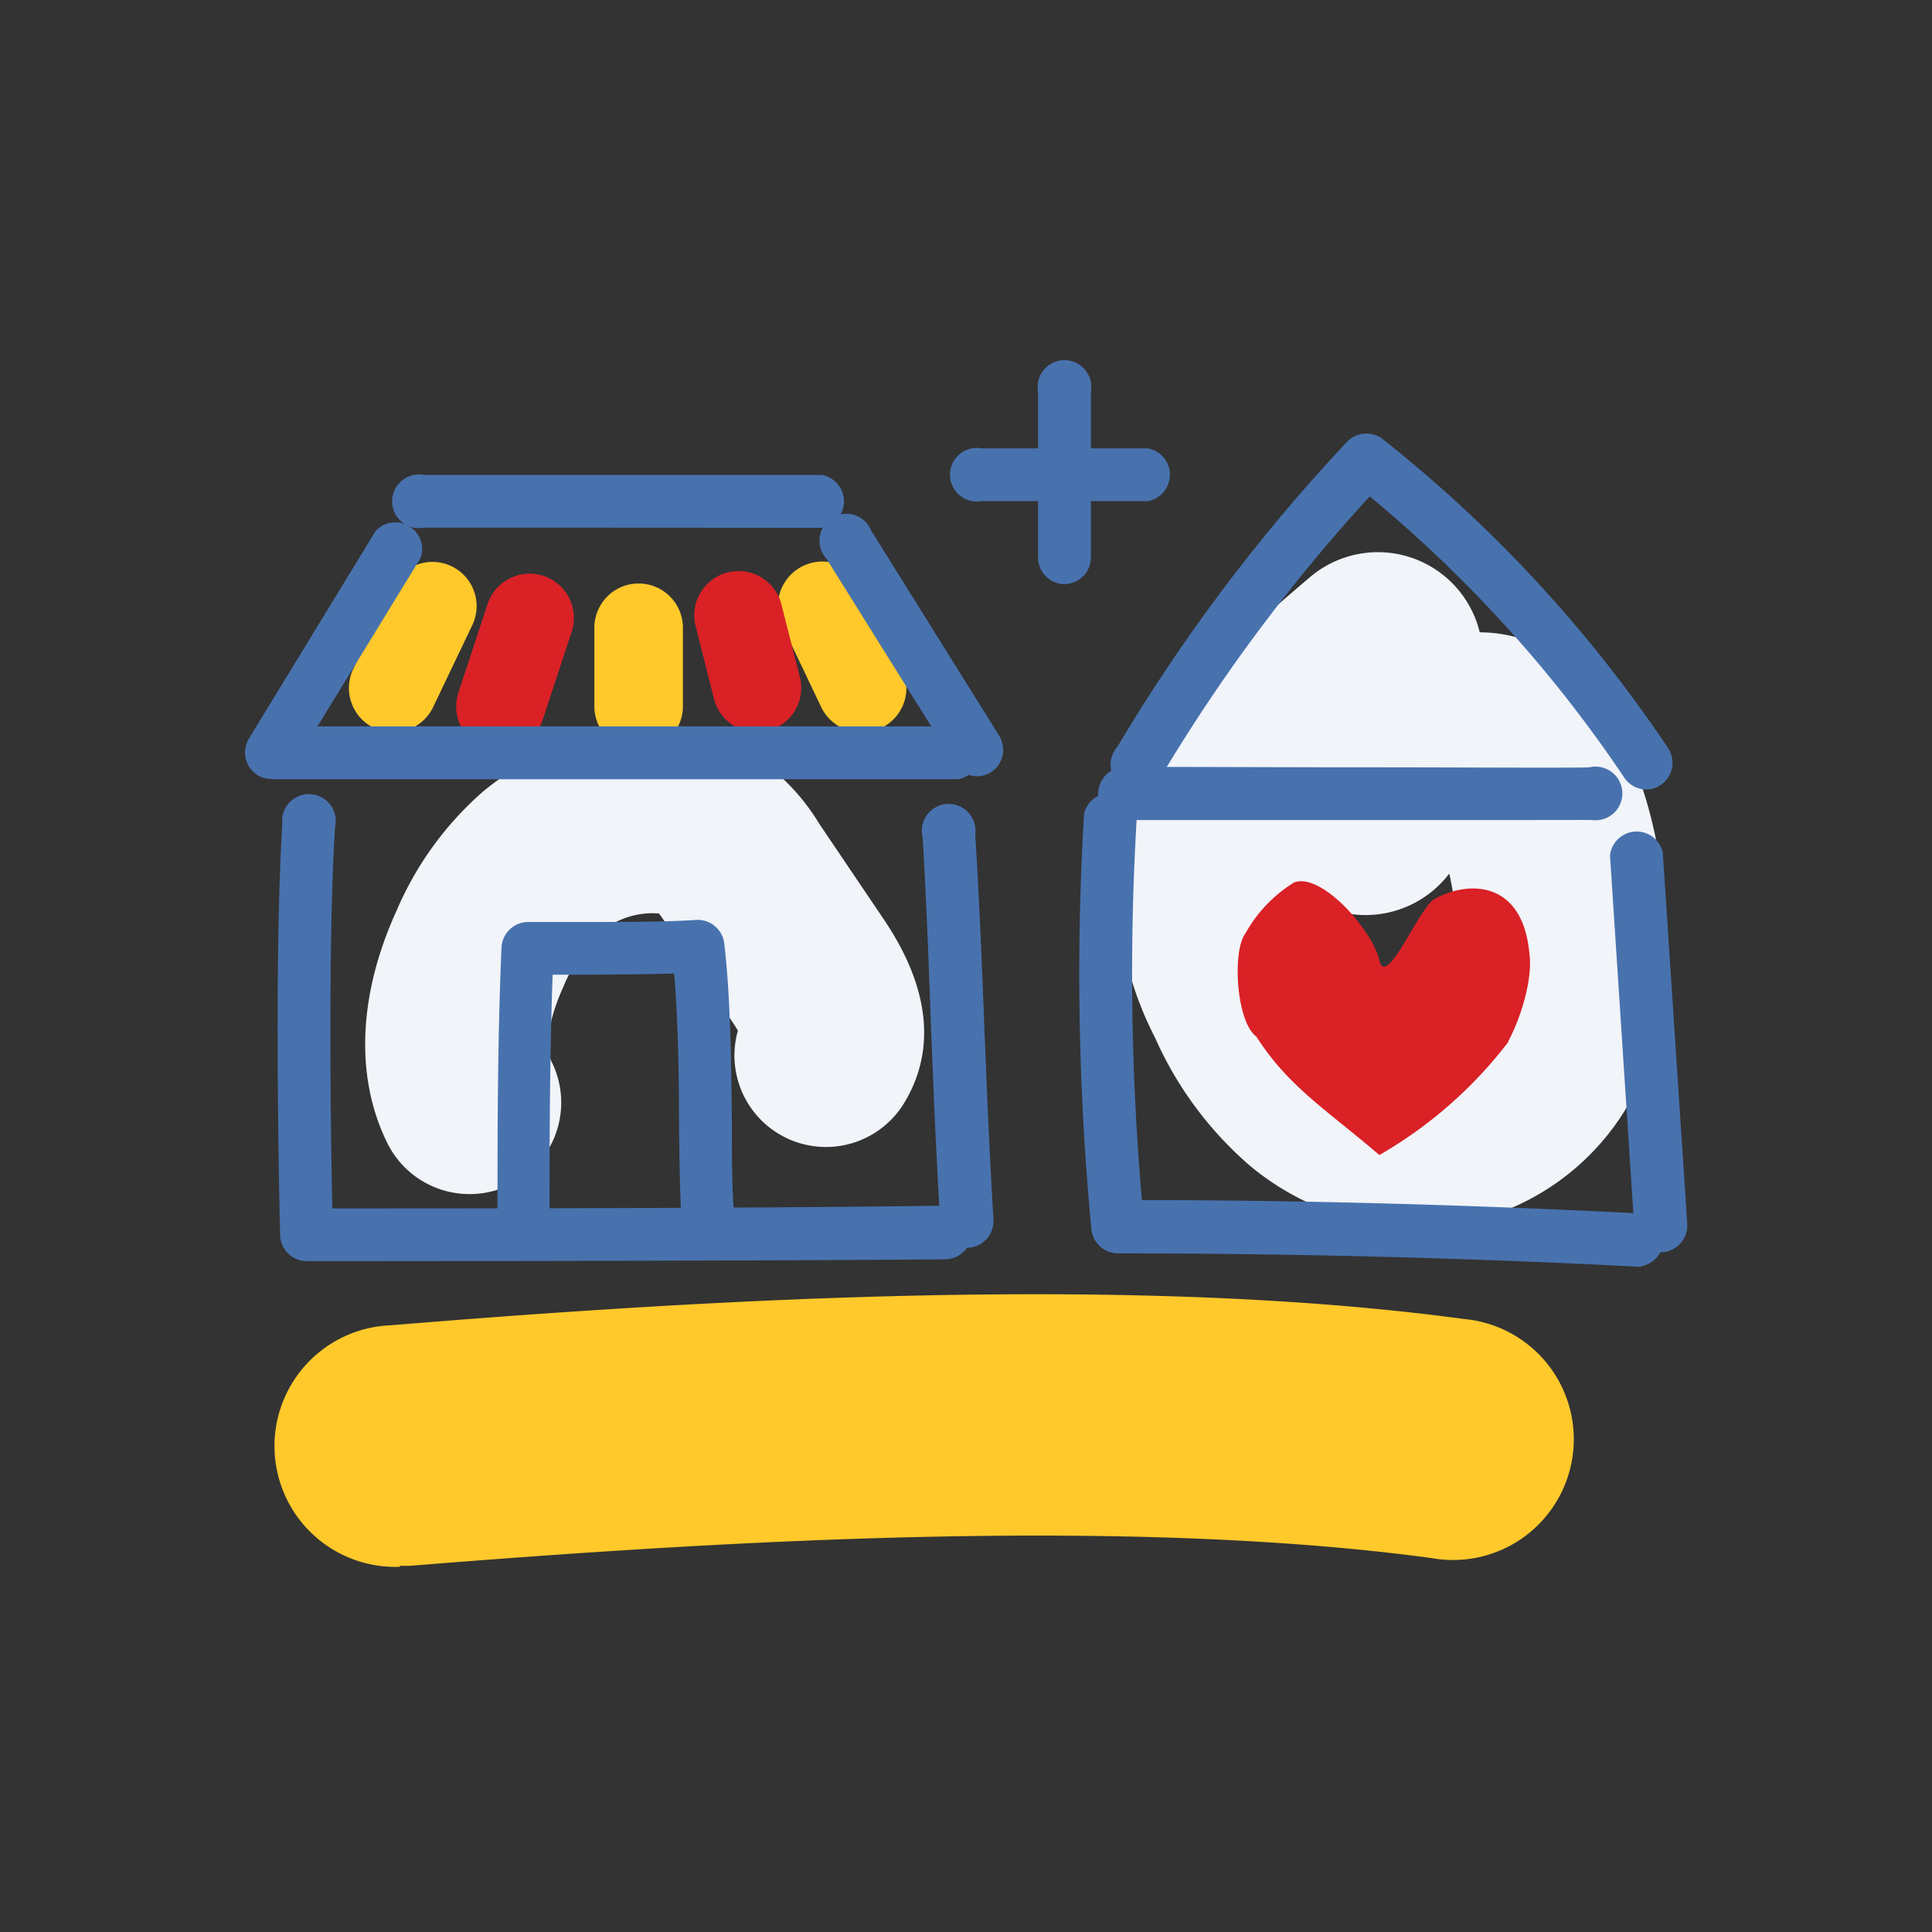 <svg xmlns="http://www.w3.org/2000/svg" id="Layer_1" data-name="Layer 1" viewBox="0 0 144 144"><rect x="0" y="0" width="144" height="144" fill="#333333" stroke="none"/><defs><style>.cls-1{fill:#f1f4f9;}.cls-2,.cls-4{fill:#d92126;}.cls-2{fill-rule:evenodd;}.cls-3{fill:#ffc92b;}.cls-5{fill:#4872ae;}</style></defs><path class="cls-1" d="M35,89a6.83,6.83,0,0,1-6.12-3.78c-2.43-4.9-2.19-11.07.69-17.37A24.59,24.59,0,0,1,36,59a19.76,19.76,0,0,1,13.87-4.53,13.63,13.63,0,0,1,6.44,1.94,15.87,15.87,0,0,1,4.76,5l4.78,7.08c4.35,6.42,3.22,11,1.51,13.77A6.82,6.82,0,0,1,55,76.81c-.11-.18-.26-.42-.45-.7L49.76,69c-.18-.26-.44-.65-.65-.92H49a6,6,0,0,0-4.2,1.37A11.57,11.57,0,0,0,42,73.53c-1.09,2.38-1.43,4.53-.88,5.62A6.82,6.82,0,0,1,35,89ZM49.4,68.14Zm-.49-.29Z"></path><path class="cls-1" d="M105.67,91.5a19.87,19.87,0,0,1-12.49-4.6,27,27,0,0,1-7.08-9.54A25.53,25.53,0,0,1,83.25,65c.6-10.29,8.91-17.32,14.41-22a7.81,7.81,0,0,1,12.63,4.13,10.57,10.57,0,0,1,4.15.86,11.25,11.25,0,0,1,4.84,4.25c2.82,4.26,4.41,9.38,4.85,15.64.24,3.42.27,8.54-2.23,13.48A18.54,18.54,0,0,1,107.56,91.4c-.63.06-1.26.1-1.89.1m-6.6-23.76a18.24,18.24,0,0,0,1.13,2.93,11.81,11.81,0,0,0,2.89,4.17,4.4,4.4,0,0,0,2.8,1,3,3,0,0,0,2.08-1.6c.58-1.14.76-2.83.59-5.34a24.84,24.84,0,0,0-.54-3.79,7.84,7.84,0,0,1-9,2.59"></path><path class="cls-2" d="M112.43,77.65a32.55,32.55,0,0,1-9.62,8.44c-4-3.43-6.76-5.07-9.17-8.83-1.48-1.08-1.82-6.31-.82-7.68a10.36,10.36,0,0,1,3.64-3.81c2.09-.76,5.88,3.66,6.35,5.8s2.79-3.5,4-4.5c2.46-1.44,6.61-1.57,7.17,3.88.29,1.92-.56,4.78-1.58,6.7"></path><path class="cls-3" d="M29.3,54.58a3.27,3.27,0,0,1-1.42-.32,3.3,3.3,0,0,1-1.55-4.4l2.93-6.11A3.29,3.29,0,1,1,35.2,46.6l-2.92,6.11A3.31,3.31,0,0,1,29.3,54.58Z"></path><path class="cls-3" d="M64.21,54.58a3.31,3.31,0,0,1-3-1.87L58.3,46.6a3.3,3.3,0,1,1,6-2.85l2.93,6.11a3.29,3.29,0,0,1-3,4.72Z"></path><path class="cls-4" d="M37.31,55.94a3.29,3.29,0,0,1-3.14-4.33L36.35,45a3.3,3.3,0,0,1,6.27,2.06l-2.18,6.62A3.3,3.3,0,0,1,37.31,55.94Z"></path><path class="cls-3" d="M47.6,55.93a3.29,3.29,0,0,1-3.3-3.29V46.79a3.3,3.3,0,0,1,6.6,0v5.85A3.29,3.29,0,0,1,47.6,55.93Z"></path><path class="cls-4" d="M56.42,54.58a3.3,3.3,0,0,1-3.2-2.48l-1.33-5.27a3.3,3.3,0,1,1,6.39-1.62l1.34,5.26a3.3,3.3,0,0,1-2.39,4A3.21,3.21,0,0,1,56.42,54.58Z"></path><path class="cls-5" d="M122.34,94.42h-.1c-12.88-.67-26-1-38.89-1h0a2,2,0,0,1-2-1.78,200.15,200.15,0,0,1-.55-31,2,2,0,0,1,3.93.24,196,196,0,0,0,.38,28.57c12.4,0,24.94.37,37.29,1a2,2,0,0,1-.1,3.93Z"></path><path class="cls-5" d="M122.72,58.85a2,2,0,0,1-1.63-.85,97.85,97.85,0,0,0-19-21A127.8,127.8,0,0,0,86.66,57.67a2,2,0,1,1-3.38-2A130.88,130.88,0,0,1,100.4,32.93a2,2,0,0,1,2.65-.21,101.19,101.19,0,0,1,21.29,23.05,2,2,0,0,1-1.62,3.08Z"></path><path class="cls-5" d="M123.81,93.34a2,2,0,0,1-2-1.84L120,63.76a2,2,0,0,1,3.93-.26l1.83,27.74a2,2,0,0,1-1.83,2.09Z"></path><path class="cls-5" d="M79.37,43.54a2,2,0,0,1-2-2V29.19a2,2,0,1,1,3.94,0V41.58A2,2,0,0,1,79.37,43.54Z"></path><path class="cls-5" d="M85.57,37.35H73.18a2,2,0,1,1,0-3.93H85.57a2,2,0,0,1,0,3.93Z"></path><path class="cls-5" d="M22.88,94a2,2,0,0,1-2-1.91c0-.2-.51-19.7.16-30.67a2,2,0,1,1,3.93.24c-.54,8.79-.31,23.23-.2,28.41,7.19,0,32.7,0,45.66-.21a2,2,0,0,1,2,2,2,2,0,0,1-1.94,2C55.38,94,23.2,94,22.88,94Z"></path><path class="cls-5" d="M72.08,93a2,2,0,0,1-2-1.85c-.33-5.6-.51-10.09-.68-14.43S69.1,68,68.77,62.42a2,2,0,1,1,3.92-.24c.34,5.59.51,10.08.68,14.41s.35,8.79.68,14.35A2,2,0,0,1,72.2,93Z"></path><path class="cls-5" d="M20.19,58.06a1.94,1.94,0,0,1-1-.29,2,2,0,0,1-.65-2.7L28,39.57a2,2,0,0,1,3.36,2l-9.49,15.5A2,2,0,0,1,20.19,58.06Z"></path><path class="cls-5" d="M72.82,57.86a2,2,0,0,1-1.67-.93L61.6,41.64a2,2,0,1,1,3.34-2.08l9.54,15.29a2,2,0,0,1-.62,2.71A2,2,0,0,1,72.82,57.86Z"></path><path class="cls-5" d="M20.34,58.08a2,2,0,0,1,0-3.94c14.1,0,35,0,51.06,0h0a2,2,0,0,1,0,3.94C55.32,58.08,34.45,58.08,20.34,58.08Z"></path><path class="cls-5" d="M31.6,39.33a2,2,0,1,1,0-3.93c13.6,0,13.6,0,28,0h1.65a2,2,0,0,1,0,3.94H59.64C45.21,39.33,45.21,39.33,31.6,39.33Z"></path><path class="cls-5" d="M39.08,92.63h0a2,2,0,0,1-2-2v-.31c0-5.7,0-12.78.3-19.72a2,2,0,0,1,1.93-1.88l4.23,0c2.88,0,6.15,0,8.44-.16a2,2,0,0,1,2,1.74c.48,4.09.52,9,.57,13.3,0,2.47,0,4.79.15,6.63a2,2,0,0,1-3.93.21c-.11-1.92-.13-4.29-.16-6.8,0-3.58-.07-7.58-.36-11.08-2.08.06-4.52.08-6.73.09l-2.33,0c-.22,6.25-.23,12.54-.23,17.69v.31A2,2,0,0,1,39.08,92.63Z"></path><path class="cls-5" d="M113.84,61.12c-3.3,0-7.84,0-12.54,0-7.76,0-15.78,0-17,0a2,2,0,1,1-.18-3.93c1.26-.06,9,0,17.15,0,7.51,0,16,.06,17.2,0a2,2,0,1,1,.18,3.93C118.15,61.11,116.36,61.12,113.84,61.12Z"></path><path class="cls-3" d="M29.82,116.78a9,9,0,0,1-.71-18c24.35-2,55.46-3.79,80-.47a9,9,0,1,1-2.41,17.82c-22.88-3.09-52.73-1.31-76.18.58-.25,0-.49,0-.74,0"></path></svg>